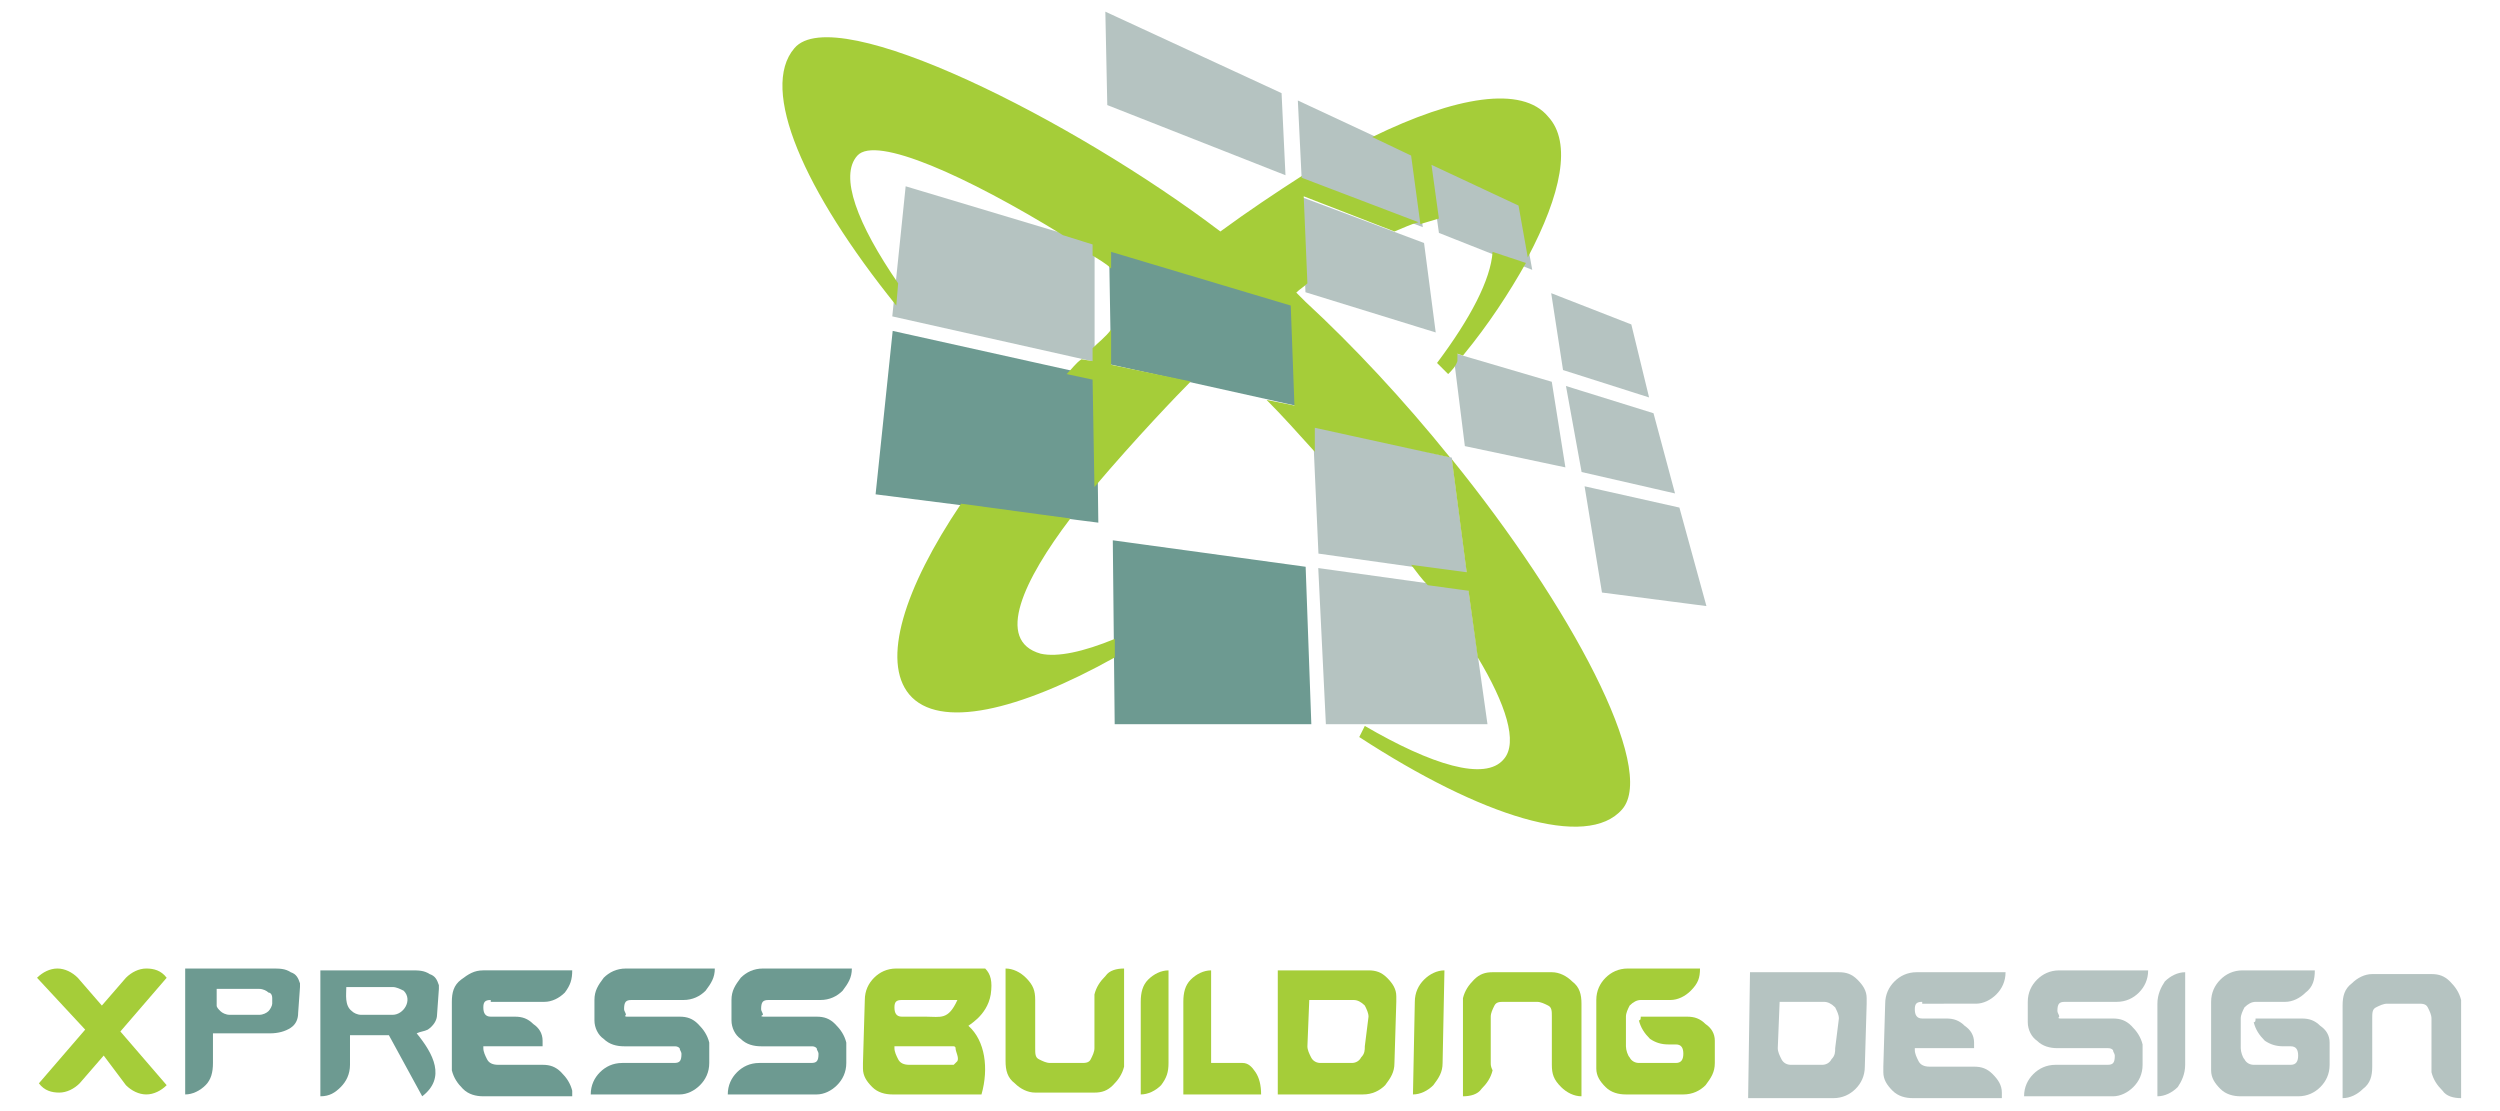 <?xml version="1.0" encoding="utf-8"?>
<!-- Generator: Adobe Illustrator 24.3.2, SVG Export Plug-In . SVG Version: 6.00 Build 0)  -->
<svg version="1.1" id="Layer_1" xmlns="http://www.w3.org/2000/svg" xmlns:xlink="http://www.w3.org/1999/xlink" x="0px" y="0px"
	 viewBox="0 0 135 60" style="enable-background:new 0 0 135 60;" xml:space="preserve">
<style type="text/css">
	.st0{fill-rule:evenodd;clip-rule:evenodd;fill:#6D9A91;}
	.st1{fill:none;stroke:#6D9A91;stroke-width:0.216;stroke-miterlimit:22.926;}
	.st2{fill-rule:evenodd;clip-rule:evenodd;fill:#B5C3C1;}
	.st3{fill:none;stroke:#B5C3C1;stroke-width:0.216;stroke-miterlimit:22.926;}
	.st4{fill-rule:evenodd;clip-rule:evenodd;fill:#A5CD39;}
</style>
<g>
	<path class="st0" d="M70.7,39H60.3l-0.1-9.7l10.2,1.4L70.7,39L70.7,39z M47.4,26.6l0.9-8.6l10.8,2.4l0.1,7.7L47.4,26.6L47.4,26.6z
		 M69.7,16.5L60,13.5l0.1,6.1l9.9,2.2L69.7,16.5L69.7,16.5z"/>
	<path class="st1" d="M70.7,39H60.3l-0.1-9.7l10.2,1.4L70.7,39L70.7,39z M47.4,26.6l0.9-8.6l10.8,2.4l0.1,7.7L47.4,26.6L47.4,26.6z
		 M69.7,16.5L60,13.5l0.1,6.1l9.9,2.2L69.7,16.5L69.7,16.5z"/>
	<polygon class="st2" points="71,23.1 71.3,29.8 79.1,30.9 78.3,24.8 71,23.1 	"/>
	<polygon class="st3" points="71,23.1 71.3,29.8 79.1,30.9 78.3,24.8 71,23.1 	"/>
	<polygon class="st2" points="70.6,15.7 77.4,17.8 76.8,13.2 70.4,10.8 70.6,15.7 	"/>
	<polygon class="st3" points="70.6,15.7 77.4,17.8 76.8,13.2 70.4,10.8 70.6,15.7 	"/>
	<polygon class="st2" points="83.7,20.7 78.6,19.2 79.2,24 84.4,25.1 83.7,20.7 	"/>
	<polygon class="st3" points="83.7,20.7 78.6,19.2 79.2,24 84.4,25.1 83.7,20.7 	"/>
	<polygon class="st2" points="48.3,17 49,10.2 59,13.2 59,19.4 48.3,17 	"/>
	<polygon class="st3" points="48.3,17 49,10.2 59,13.2 59,19.4 48.3,17 	"/>
	<polygon class="st2" points="80.2,39 71.7,39 71.3,30.8 79.2,31.9 80.2,39 	"/>
	<polygon class="st3" points="80.2,39 71.7,39 71.3,30.8 79.2,31.9 80.2,39 	"/>
	<polygon class="st2" points="90.6,27.5 92,32.6 86.6,31.9 85.7,26.4 90.6,27.5 	"/>
	<polygon class="st3" points="90.6,27.5 92,32.6 86.6,31.9 85.7,26.4 90.6,27.5 	"/>
	<polygon class="st2" points="89.2,22.4 90.3,26.5 85.5,25.4 84.7,21 89.2,22.4 	"/>
	<polygon class="st3" points="89.2,22.4 90.3,26.5 85.5,25.4 84.7,21 89.2,22.4 	"/>
	<polygon class="st2" points="88,17.6 88.9,21.3 84.5,19.9 83.9,16 88,17.6 	"/>
	<polygon class="st3" points="88,17.6 88.9,21.3 84.5,19.9 83.9,16 88,17.6 	"/>
	<polygon class="st2" points="77.3,8.9 82,11.1 82.6,14.4 77.8,12.5 77.3,8.9 	"/>
	<polygon class="st3" points="77.3,8.9 82,11.1 82.6,14.4 77.8,12.5 77.3,8.9 	"/>
	<polygon class="st2" points="70.2,5.6 76.2,8.4 76.7,12.1 70.4,9.7 70.2,5.6 	"/>
	<polygon class="st3" points="70.2,5.6 76.2,8.4 76.7,12.1 70.4,9.7 70.2,5.6 	"/>
	<polygon class="st2" points="59.8,0.8 69.1,5.1 69.3,9.3 59.9,5.6 59.8,0.8 	"/>
	<polygon class="st3" points="59.8,0.8 69.1,5.1 69.3,9.3 59.9,5.6 59.8,0.8 	"/>
	<path class="st4" d="M46.3,8.4c1-1.1,5.9,1.1,11.1,4.3l1.6,0.5l0,0.6c0.3,0.2,0.7,0.4,1,0.7l0-0.9l9.7,2.9l0.2,5.4l-1.5-0.3
		c0.8,0.8,1.7,1.8,2.6,2.8L71,23.1l7.3,1.6c-2.5-3.1-5.2-6-7.8-8.4c-0.2-0.2-0.3-0.3-0.5-0.5c0.2-0.2,0.4-0.3,0.6-0.5l-0.2-4.7
		l4.9,1.9c0.5-0.2,0.9-0.4,1.3-0.5l-6.3-2.4l0-0.1c-1.4,0.9-2.9,1.9-4.4,3C58,6.5,45.1,0,42.9,2.6c-1.9,2.2,0.5,7.7,5.5,13.9l0,0
		l0.1-1.2C46.3,12.1,45.3,9.5,46.3,8.4L46.3,8.4z M76.2,30.5c0.3,0.4,0.6,0.8,0.9,1.1l2.2,0.3l0.5,3.6c1.5,2.5,2.2,4.6,1.4,5.5
		c-1,1.2-3.9,0.3-7.5-1.8l-0.3,0.6c6.6,4.3,12.3,6.1,14.2,3.9c1.9-2.2-2.8-11-9.2-18.9l0.8,6.1L76.2,30.5L76.2,30.5z M76.7,12.1
		c0.3-0.1,0.7-0.2,1-0.3l-0.4-2.9l4.7,2.2l0.5,2.8c1.8-3.4,2.4-6.2,1.1-7.6c-1.4-1.7-5-1.1-9.5,1.1l2.1,1L76.7,12.1L76.7,12.1z
		 M80.6,13.6c-0.1,1.5-1.2,3.6-3,6l0.6,0.6c0.2-0.2,0.4-0.4,0.5-0.7l0-0.4l0.3,0.1c1.4-1.7,2.5-3.4,3.4-5L80.6,13.6L80.6,13.6z
		 M64.3,20.6c-0.7,0.7-3,3.1-5.2,5.7l-0.1-5.8l-1.4-0.3c0.3-0.3,0.5-0.6,0.8-0.8l0.6,0.1l0-0.7c0.3-0.3,0.7-0.6,1-1l0,1.9L64.3,20.6
		L64.3,20.6z M57.8,28c-2.5,3.3-4.1,6.6-1.6,7.3c0.9,0.2,2.3-0.1,4-0.8l0,1c-5.2,2.9-9.5,3.9-11.1,2c-1.5-1.8-0.3-5.7,2.8-10.3
		L57.8,28L57.8,28z"/>
	<path class="st0" d="M10,52.3l0,6.8c0.4,0,0.8-0.2,1.1-0.5c0.3-0.3,0.4-0.7,0.4-1.2l0-1.6h3.1c0.4,0,0.8-0.1,1.1-0.3
		c0.3-0.2,0.4-0.5,0.4-0.8l0.1-1.4c0,0,0-0.1,0-0.2c-0.1-0.3-0.2-0.5-0.5-0.6c-0.3-0.2-0.6-0.2-1-0.2H10L10,52.3z M14.7,53.9l0,0.3
		c0,0.1-0.1,0.3-0.2,0.4c-0.1,0.1-0.3,0.2-0.5,0.2h-1.6c-0.2,0-0.4-0.1-0.5-0.2c-0.1-0.1-0.2-0.2-0.2-0.3l0-0.1l0-0.8h2.3
		c0.2,0,0.4,0.1,0.5,0.2C14.6,53.6,14.7,53.7,14.7,53.9L14.7,53.9z"/>
	<path class="st0" d="M26.5,54c-0.3,0-0.4,0.1-0.4,0.4c0,0.3,0.1,0.5,0.4,0.5h1.3c0.4,0,0.7,0.1,1,0.4c0.3,0.2,0.5,0.5,0.5,0.9
		c0,0.1,0,0.2,0,0.3h-3.2l0,0.1c0,0.2,0.1,0.4,0.2,0.6c0.1,0.2,0.3,0.3,0.6,0.3h2.4c0.4,0,0.7,0.1,1,0.4c0.3,0.3,0.5,0.6,0.6,1
		c0,0.1,0,0.2,0,0.3h-4.8c-0.4,0-0.8-0.1-1.1-0.4c-0.3-0.3-0.5-0.6-0.6-1c0-0.1,0-0.2,0-0.3l0-3.4c0-0.5,0.1-0.9,0.5-1.2
		s0.7-0.5,1.2-0.5h4.8c0,0.5-0.1,0.8-0.4,1.2c-0.3,0.3-0.7,0.5-1.1,0.5H26.5L26.5,54z"/>
	<path class="st0" d="M33.9,54.9h2.8c0.4,0,0.7,0.1,1,0.4c0.3,0.3,0.5,0.6,0.6,1c0,0.1,0,0.2,0,0.3v0.8c0,0.5-0.2,0.9-0.5,1.2
		c-0.3,0.3-0.7,0.5-1.1,0.5h-4.8c0-0.5,0.2-0.9,0.5-1.2c0.3-0.3,0.7-0.5,1.2-0.5h2.8c0.3,0,0.4-0.1,0.4-0.5c0-0.1-0.1-0.2-0.1-0.3
		c-0.1-0.1-0.2-0.1-0.3-0.1h-2.7c-0.4,0-0.8-0.1-1.1-0.4c-0.3-0.2-0.5-0.6-0.5-1c0-0.1,0-0.2,0-0.3v-0.8c0-0.5,0.2-0.8,0.5-1.2
		c0.3-0.3,0.7-0.5,1.2-0.5h4.8c0,0.5-0.2,0.8-0.5,1.2c-0.3,0.3-0.7,0.5-1.2,0.5h-2.8c-0.3,0-0.4,0.1-0.4,0.5c0,0.1,0.1,0.2,0.1,0.3
		C33.7,54.9,33.8,54.9,33.9,54.9L33.9,54.9z"/>
	<path class="st0" d="M41.3,54.9h2.8c0.4,0,0.7,0.1,1,0.4c0.3,0.3,0.5,0.6,0.6,1c0,0.1,0,0.2,0,0.3v0.8c0,0.5-0.2,0.9-0.5,1.2
		c-0.3,0.3-0.7,0.5-1.1,0.5h-4.8c0-0.5,0.2-0.9,0.5-1.2c0.3-0.3,0.7-0.5,1.2-0.5h2.8c0.3,0,0.4-0.1,0.4-0.5c0-0.1-0.1-0.2-0.1-0.3
		c-0.1-0.1-0.2-0.1-0.3-0.1h-2.7c-0.4,0-0.8-0.1-1.1-0.4c-0.3-0.2-0.5-0.6-0.5-1c0-0.1,0-0.2,0-0.3v-0.8c0-0.5,0.2-0.8,0.5-1.2
		c0.3-0.3,0.7-0.5,1.2-0.5h4.8c0,0.5-0.2,0.8-0.5,1.2c-0.3,0.3-0.7,0.5-1.2,0.5h-2.8c-0.3,0-0.4,0.1-0.4,0.5c0,0.1,0.1,0.2,0.1,0.3
		C41,54.9,41.2,54.9,41.3,54.9L41.3,54.9z"/>
	<path class="st0" d="M22.5,55.8c0.2-0.1,0.4-0.1,0.6-0.2c0.3-0.2,0.5-0.5,0.5-0.8l0.1-1.4c0,0,0-0.1,0-0.2
		c-0.1-0.3-0.2-0.5-0.5-0.6c-0.3-0.2-0.6-0.2-1-0.2h-4.9l0,6.8c0.5,0,0.8-0.2,1.1-0.5c0.3-0.3,0.5-0.7,0.5-1.2l0-1.6h2.1
		c0.6,1.1,1.2,2.2,1.8,3.3C24.1,58.2,23.4,56.9,22.5,55.8L22.5,55.8z M21.2,54.8h-1.7c-0.2,0-0.4-0.1-0.5-0.2
		c-0.4-0.3-0.3-0.9-0.3-1.3h2.5c0.2,0,0.4,0.1,0.6,0.2C22.3,54,21.8,54.8,21.2,54.8L21.2,54.8z"/>
	<path class="st4" d="M4.3,58.5c-0.3,0.3-0.7,0.5-1.1,0.5c-0.4,0-0.8-0.1-1.1-0.5l2.5-2.9L2,52.8c0.3-0.3,0.7-0.5,1.1-0.5
		c0.4,0,0.8,0.2,1.1,0.5l1.3,1.5l1.3-1.5c0.3-0.3,0.7-0.5,1.1-0.5c0.4,0,0.8,0.1,1.1,0.5l-2.5,2.9l2.5,2.9c-0.3,0.3-0.7,0.5-1.1,0.5
		c-0.4,0-0.8-0.2-1.1-0.5L5.6,57L4.3,58.5L4.3,58.5z"/>
	<path class="st4" d="M48.7,54c-0.3,0-0.4,0.1-0.4,0.4c0,0.3,0.1,0.5,0.4,0.5H50c0.8,0,1.2,0.2,1.7-0.9c-0.1,0-0.1,0-0.2,0H48.7
		L48.7,54z M51.5,56.5C51.5,56.5,51.5,56.5,51.5,56.5l-3.2,0v0.1c0,0.2,0.1,0.4,0.2,0.6c0.1,0.2,0.3,0.3,0.6,0.3h2.4c0,0,0,0,0,0
		c0.1-0.1,0.2-0.2,0.2-0.2c0.1-0.2-0.1-0.5-0.1-0.7C51.6,56.5,51.5,56.5,51.5,56.5L51.5,56.5z M53,59.1h-4.8c-0.4,0-0.8-0.1-1.1-0.4
		c-0.3-0.3-0.5-0.6-0.5-1c0-0.1,0-0.2,0-0.3l0.1-3.4c0-0.5,0.2-0.9,0.5-1.2c0.3-0.3,0.7-0.5,1.2-0.5h4.8c0.3,0.3,0.4,0.7,0.3,1.4
		c-0.2,1.2-1.3,1.7-1.2,1.7C53.2,56.2,53.4,57.7,53,59.1L53,59.1z"/>
	<path class="st4" d="M61.6,54.1c0-0.5,0.1-0.9,0.4-1.2c0.3-0.3,0.7-0.5,1.1-0.5l0,5c0,0.5-0.1,0.8-0.4,1.2
		c-0.3,0.3-0.7,0.5-1.1,0.5L61.6,54.1L61.6,54.1z"/>
	<path class="st4" d="M67.1,57.4c0.3,0,0.5,0.2,0.7,0.5c0.2,0.3,0.3,0.7,0.3,1.2c-1.4,0-2.8,0-4.2,0l0-5c0-0.5,0.1-0.9,0.4-1.2
		c0.3-0.3,0.7-0.5,1.1-0.5l0,5L67.1,57.4L67.1,57.4z"/>
	<path class="st4" d="M73.9,54.9c0-0.2-0.1-0.4-0.2-0.6c-0.2-0.2-0.4-0.3-0.6-0.3h-2.4l-0.1,2.5c0,0.2,0.1,0.4,0.2,0.6
		c0.1,0.2,0.3,0.3,0.5,0.3H73c0.2,0,0.4-0.1,0.5-0.3c0.2-0.2,0.2-0.4,0.2-0.6L73.9,54.9L73.9,54.9z M69,59.1l0-6.7h4.9
		c0.4,0,0.7,0.1,1,0.4c0.3,0.3,0.5,0.6,0.5,1c0,0.1,0,0.2,0,0.3l-0.1,3.3c0,0.5-0.2,0.8-0.5,1.2c-0.3,0.3-0.7,0.5-1.2,0.5H69
		L69,59.1z"/>
	<path class="st4" d="M76.4,54.1c0-0.5,0.2-0.9,0.5-1.2c0.3-0.3,0.7-0.5,1.1-0.5l-0.1,5c0,0.5-0.2,0.8-0.5,1.2
		c-0.3,0.3-0.7,0.5-1.1,0.5L76.4,54.1L76.4,54.1z"/>
	<path class="st4" d="M80.5,57.4l0-2.5c0-0.2,0.1-0.4,0.2-0.6c0.1-0.2,0.3-0.2,0.5-0.2H83c0.2,0,0.4,0.1,0.6,0.2
		c0.2,0.1,0.2,0.3,0.2,0.6l0,2.6c0,0.5,0.1,0.8,0.5,1.2c0.3,0.3,0.7,0.5,1.1,0.5l0-5c0-0.5-0.1-0.9-0.5-1.2
		c-0.3-0.3-0.7-0.5-1.1-0.5h-3.2c-0.4,0-0.7,0.1-1,0.4c-0.3,0.3-0.5,0.6-0.6,1c0,0.1,0,0.2,0,0.3l0,5c0.4,0,0.8-0.1,1-0.4
		c0.3-0.3,0.5-0.6,0.6-1C80.5,57.6,80.5,57.5,80.5,57.4L80.5,57.4z"/>
	<path class="st4" d="M88.6,54.9h2.5c0.4,0,0.7,0.1,1,0.4c0.3,0.2,0.5,0.5,0.5,0.9c0,0.1,0,0.2,0,0.3v0.9c0,0.5-0.2,0.8-0.5,1.2
		c-0.3,0.3-0.7,0.5-1.2,0.5h-3.1c-0.4,0-0.8-0.1-1.1-0.4c-0.3-0.3-0.5-0.6-0.5-1c0-0.1,0-0.2,0-0.3l0-3.4c0-0.5,0.2-0.9,0.5-1.2
		c0.3-0.3,0.7-0.5,1.2-0.5h3.9c0,0.5-0.1,0.8-0.5,1.2c-0.3,0.3-0.7,0.5-1.1,0.5h-1.6c-0.2,0-0.4,0.1-0.6,0.3
		c-0.1,0.2-0.2,0.4-0.2,0.6l0,1.6c0,0.2,0.1,0.5,0.2,0.6c0.1,0.2,0.3,0.3,0.5,0.3h2c0.3,0,0.4-0.2,0.4-0.5c0-0.3-0.1-0.5-0.4-0.5
		h-0.4c-0.4,0-0.7-0.1-1-0.3c-0.3-0.3-0.5-0.6-0.6-1C88.6,55.1,88.6,55,88.6,54.9L88.6,54.9z"/>
	<path class="st4" d="M59.1,54.1l0,2.5c0,0.2-0.1,0.4-0.2,0.6c-0.1,0.2-0.3,0.2-0.5,0.2h-1.7c-0.2,0-0.4-0.1-0.6-0.2
		c-0.2-0.1-0.2-0.3-0.2-0.6l0-2.6c0-0.5-0.1-0.8-0.5-1.2c-0.3-0.3-0.7-0.5-1.1-0.5l0,5c0,0.5,0.1,0.9,0.5,1.2
		c0.3,0.3,0.7,0.5,1.1,0.5h3.2c0.4,0,0.7-0.1,1-0.4c0.3-0.3,0.5-0.6,0.6-1c0-0.1,0-0.2,0-0.3l0-5c-0.4,0-0.8,0.1-1,0.4
		c-0.3,0.3-0.5,0.6-0.6,1C59.1,53.9,59.1,53.9,59.1,54.1L59.1,54.1z"/>
	<path class="st2" d="M131.3,57.5l0-2.5c0-0.2-0.1-0.4-0.2-0.6c-0.1-0.2-0.3-0.2-0.5-0.2h-1.7c-0.2,0-0.4,0.1-0.6,0.2
		c-0.2,0.1-0.2,0.3-0.2,0.6l0,2.6c0,0.5-0.1,0.9-0.5,1.2c-0.3,0.3-0.7,0.5-1.1,0.5l0-5c0-0.5,0.1-0.9,0.5-1.2
		c0.3-0.3,0.7-0.5,1.1-0.5h3.2c0.4,0,0.7,0.1,1,0.4c0.3,0.3,0.5,0.6,0.6,1c0,0.1,0,0.2,0,0.3l0,5c-0.4,0-0.8-0.1-1-0.4
		c-0.3-0.3-0.5-0.6-0.6-1C131.3,57.7,131.3,57.6,131.3,57.5L131.3,57.5z"/>
	<path class="st2" d="M121.8,55h2.5c0.4,0,0.7,0.1,1,0.4c0.3,0.2,0.5,0.5,0.5,0.9c0,0.1,0,0.2,0,0.3v0.9c0,0.5-0.2,0.9-0.5,1.2
		c-0.3,0.3-0.7,0.5-1.2,0.5H121c-0.4,0-0.8-0.1-1.1-0.4c-0.3-0.3-0.5-0.6-0.5-1c0-0.1,0-0.2,0-0.3l0-3.4c0-0.5,0.2-0.9,0.5-1.2
		c0.3-0.3,0.7-0.5,1.2-0.5h3.9c0,0.5-0.1,0.9-0.5,1.2c-0.3,0.3-0.7,0.5-1.1,0.5h-1.6c-0.2,0-0.4,0.1-0.6,0.3
		c-0.1,0.2-0.2,0.4-0.2,0.6l0,1.6c0,0.2,0.1,0.5,0.2,0.6c0.1,0.2,0.3,0.3,0.5,0.3h2c0.3,0,0.4-0.2,0.4-0.5c0-0.3-0.1-0.5-0.4-0.5
		h-0.4c-0.4,0-0.7-0.1-1-0.3c-0.3-0.3-0.5-0.6-0.6-1C121.8,55.2,121.8,55.1,121.8,55L121.8,55z"/>
	<path class="st2" d="M116.5,54.2c0-0.5,0.2-0.9,0.4-1.2c0.3-0.3,0.7-0.5,1.1-0.5l0,5c0,0.5-0.2,0.9-0.4,1.2
		c-0.3,0.3-0.7,0.5-1.1,0.5L116.5,54.2L116.5,54.2z"/>
	<path class="st2" d="M111.3,55h2.8c0.4,0,0.7,0.1,1,0.4c0.3,0.3,0.5,0.6,0.6,1c0,0.1,0,0.2,0,0.3v0.8c0,0.5-0.2,0.9-0.5,1.2
		c-0.3,0.3-0.7,0.5-1.1,0.5h-4.8c0-0.5,0.2-0.9,0.5-1.2c0.3-0.3,0.7-0.5,1.2-0.5h2.8c0.3,0,0.4-0.1,0.4-0.5c0-0.1-0.1-0.2-0.1-0.3
		c-0.1-0.1-0.2-0.1-0.3-0.1h-2.7c-0.4,0-0.8-0.1-1.1-0.4c-0.3-0.2-0.5-0.6-0.5-1c0-0.1,0-0.2,0-0.3v-0.8c0-0.5,0.2-0.9,0.5-1.2
		c0.3-0.3,0.7-0.5,1.2-0.5h4.8c0,0.5-0.2,0.9-0.5,1.2c-0.3,0.3-0.7,0.5-1.2,0.5h-2.8c-0.3,0-0.4,0.1-0.4,0.5c0,0.1,0.1,0.2,0.1,0.3
		C111.1,55,111.2,55,111.3,55L111.3,55z"/>
	<path class="st2" d="M103.8,54.1c-0.3,0-0.4,0.1-0.4,0.4c0,0.3,0.1,0.5,0.4,0.5h1.3c0.4,0,0.7,0.1,1,0.4c0.3,0.2,0.5,0.5,0.5,0.9
		c0,0.1,0,0.2,0,0.3h-3.2v0.1c0,0.2,0.1,0.4,0.2,0.6c0.1,0.2,0.3,0.3,0.6,0.3h2.4c0.4,0,0.7,0.1,1,0.4c0.3,0.3,0.5,0.6,0.5,1
		c0,0.1,0,0.2,0,0.3h-4.8c-0.4,0-0.8-0.1-1.1-0.4c-0.3-0.3-0.5-0.6-0.5-1c0-0.1,0-0.2,0-0.3l0.1-3.4c0-0.5,0.2-0.9,0.5-1.2
		c0.3-0.3,0.7-0.5,1.2-0.5h4.8c0,0.5-0.2,0.9-0.5,1.2c-0.3,0.3-0.7,0.5-1.1,0.5H103.8L103.8,54.1z"/>
	<path class="st2" d="M99.3,55c0-0.2-0.1-0.4-0.2-0.6c-0.2-0.2-0.4-0.3-0.6-0.3h-2.4L96,56.6c0,0.2,0.1,0.4,0.2,0.6
		c0.1,0.2,0.3,0.3,0.5,0.3h1.7c0.2,0,0.4-0.1,0.5-0.3c0.2-0.2,0.2-0.4,0.2-0.6L99.3,55L99.3,55z M94.4,59.2l0.1-6.7h4.8
		c0.4,0,0.7,0.1,1,0.4c0.3,0.3,0.5,0.6,0.5,1c0,0.1,0,0.2,0,0.3l-0.1,3.4c0,0.5-0.2,0.9-0.5,1.2c-0.3,0.3-0.7,0.5-1.2,0.5H94.4
		L94.4,59.2z"/>
</g>
</svg>
